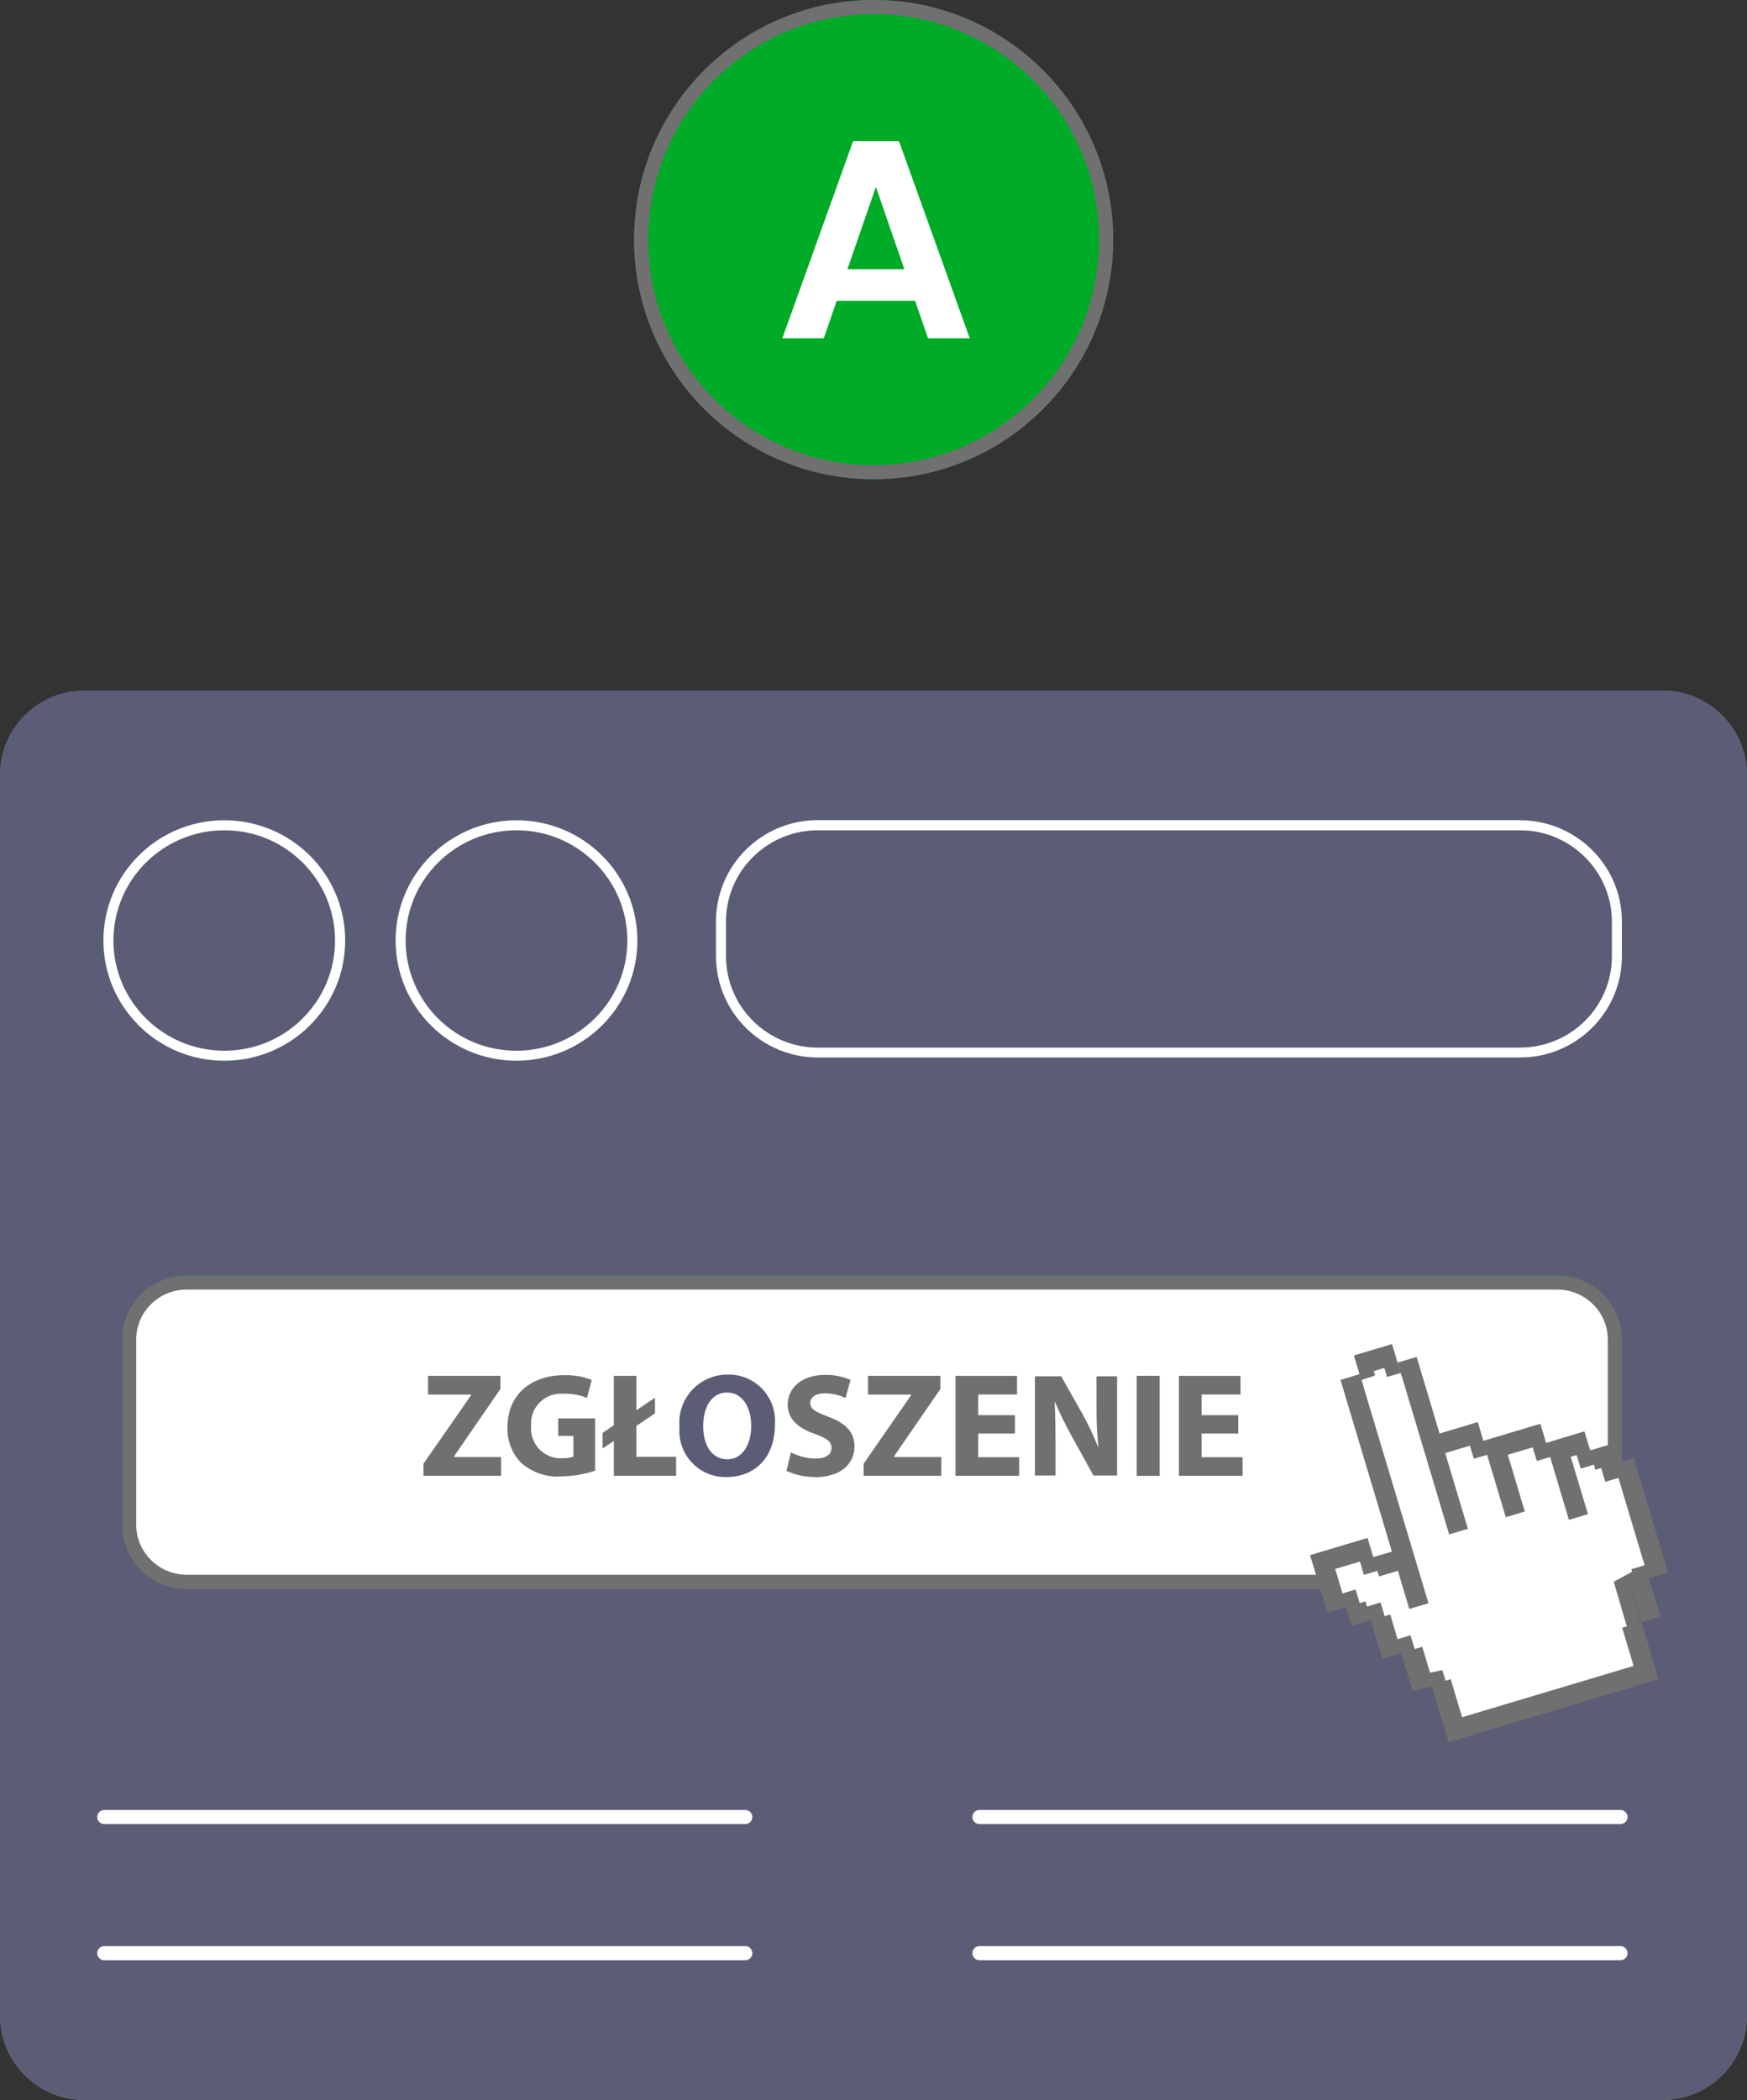 <?xml version="1.0" encoding="UTF-8"?>
<svg id="Warstwa_1" data-name="Warstwa 1" xmlns="http://www.w3.org/2000/svg" viewBox="0 0 124 149">
  <rect x="0" y="0" width="124" height="149" fill="#333333" stroke="none"/>
  <defs>
    <style>
      .cls-1 {
        fill: #5b5d76;
      }

      .cls-1, .cls-2, .cls-3, .cls-4, .cls-5 {
        stroke-width: 0px;
      }

      .cls-2, .cls-6, .cls-7, .cls-8 {
        fill: none;
      }

      .cls-3 {
        fill: #00ab28;
      }

      .cls-6 {
        stroke: #fff;
        stroke-linecap: round;
      }

      .cls-7, .cls-8 {
        stroke: #707070;
      }

      .cls-4 {
        fill: #707070;
      }

      .cls-9 {
        isolation: isolate;
      }

      .cls-5 {
        fill: #fff;
      }

      .cls-8 {
        stroke-miterlimit: 4;
        stroke-width: 1px;
      }
    </style>
  </defs>
  <g id="zarejestruj">
    <g id="Group_1359" data-name="Group 1359">
      <g id="Path_2850" data-name="Path 2850">
        <path class="cls-1" d="M118.01,148.5H5.99c-3.02,0-5.49-2.46-5.49-5.48V54.98c0-3.02,2.47-5.48,5.49-5.48h112.02c3.02,0,5.48,2.46,5.49,5.48v88.04c0,3.02-2.47,5.48-5.49,5.48Z"/>
        <path class="cls-4" d="M118.01,148h0c2.75,0,4.98-2.23,4.99-4.98V54.98c0-2.75-2.24-4.98-4.99-4.98H5.99c-2.75,0-4.99,2.24-4.99,4.98v88.04c0,2.75,2.25,4.98,4.99,4.98h112.02M5.99,149c-3.3,0-5.98-2.67-5.99-5.98V54.98c0-3.3,2.69-5.98,5.99-5.98h112.02c3.3,0,5.98,2.68,5.99,5.98v88.04c0,3.3-2.69,5.98-5.99,5.98H5.99Z"/>
      </g>
      <g id="Path_2851" data-name="Path 2851">
        <path class="cls-2" d="M5.99,149C2.69,149,0,146.33,0,143.02V54.98c0-3.3,2.69-5.98,5.99-5.98h112.02c3.3,0,5.98,2.68,5.99,5.98v88.04c0,3.3-2.69,5.98-5.99,5.98H5.99Z"/>
        <path class="cls-1" d="M118.01,146h0c1.65,0,2.99-1.34,2.99-2.98V54.99c0-1.64-1.34-2.98-2.99-2.99H5.99c-1.65,0-2.99,1.34-2.99,2.99v88.03c0,1.65,1.35,2.98,2.99,2.98h112.02M5.99,149c-3.3,0-5.98-2.67-5.99-5.98V54.98c0-3.3,2.69-5.98,5.99-5.98h112.02c3.3,0,5.98,2.68,5.99,5.98v88.04c0,3.3-2.69,5.98-5.99,5.98H5.99Z"/>
      </g>
      <g id="Path_2852" data-name="Path 2852">
        <path class="cls-2" d="M58.05,58.2h49.84c3.98-.01,7.22,3.2,7.23,7.18h0v2.46c-.01,3.98-3.25,7.2-7.23,7.19h-49.84c-3.98.01-7.22-3.21-7.23-7.18h0v-2.46c0-3.98,3.24-7.2,7.22-7.19,0,0,0,0,0,0h0ZM24.5,66.73c0,4.74-3.84,8.58-8.58,8.58-4.74,0-8.57-3.84-8.58-8.58h0c.01-4.72,3.85-8.54,8.57-8.53h0c4.72-.02,8.56,3.8,8.58,8.52,0,0,0,0,0,0ZM45.25,66.73c.02,4.74-3.8,8.6-8.53,8.62-4.74.02-8.6-3.8-8.62-8.53-.02-4.74,3.8-8.6,8.53-8.62.01,0,.03,0,.04,0,4.72-.01,8.56,3.8,8.58,8.53,0,0,0,0,0,0h0Z"/>
        <path class="cls-5" d="M15.92,58.91c-4.34,0-7.87,3.51-7.87,7.82,0,4.31,3.53,7.82,7.87,7.82,2.1,0,4.08-.81,5.56-2.29,1.48-1.48,2.3-3.44,2.3-5.53,0-2.09-.82-4.05-2.3-5.53-1.49-1.48-3.46-2.29-5.56-2.29h0M58.05,58.91c-1.74,0-3.38.68-4.61,1.9-1.23,1.22-1.91,2.85-1.91,4.58v2.46c0,3.57,2.92,6.48,6.52,6.48h49.84c1.74,0,3.38-.68,4.61-1.9,1.23-1.22,1.91-2.85,1.91-4.58v-2.46c0-3.57-2.93-6.48-6.52-6.48h-49.84M36.66,58.91h0c-4.34,0-7.87,3.51-7.87,7.82,0,2.09.82,4.05,2.3,5.53,1.49,1.48,3.46,2.29,5.57,2.29,4.34,0,7.87-3.51,7.87-7.82,0-4.31-3.53-7.82-7.87-7.82M107.89,58.2c3.99,0,7.23,3.22,7.23,7.18v2.46c0,3.97-3.23,7.19-7.23,7.19h-49.84c-3.99,0-7.23-3.22-7.23-7.19v-2.46c0-3.97,3.23-7.19,7.22-7.19h49.84ZM15.92,58.2h0c4.74,0,8.58,3.82,8.58,8.53,0,4.71-3.84,8.53-8.58,8.53h0c-4.74,0-8.58-3.82-8.58-8.53h0c0-4.71,3.84-8.53,8.58-8.53ZM36.66,58.2c4.74,0,8.58,3.82,8.58,8.53,0,4.71-3.84,8.53-8.58,8.53h0c-4.74,0-8.58-3.82-8.58-8.53,0-4.71,3.84-8.52,8.58-8.53Z"/>
      </g>
      <path id="Path_2853" data-name="Path 2853" class="cls-5" d="M7.4,128.92h45.5M69.52,128.92h45.5M7.4,138.58h45.5M69.52,138.58h45.5"/>
      <path id="Path_2854" data-name="Path 2854" class="cls-6" d="M7.4,128.92h45.5M69.52,128.92h45.5M7.4,138.58h45.5M69.52,138.58h45.5"/>
      <g id="Path_2855" data-name="Path 2855">
        <path class="cls-5" d="M110.56,112.24H13.23c-2.23,0-4.05-1.82-4.06-4.03v-13.17c0-2.22,1.83-4.03,4.06-4.03h97.33c2.23,0,4.05,1.82,4.06,4.03v13.16c0,2.22-1.83,4.03-4.06,4.04h0Z"/>
        <path class="cls-4" d="M110.56,111.74c1.96,0,3.56-1.59,3.56-3.54v-13.16c0-1.94-1.6-3.53-3.56-3.54H13.23c-1.96,0-3.56,1.59-3.56,3.53v13.16c0,1.94,1.6,3.53,3.56,3.54h97.33M110.56,112.74H13.23c-2.51,0-4.55-2.03-4.56-4.53v-13.17c0-2.5,2.05-4.53,4.56-4.53h97.33c2.51,0,4.55,2.03,4.56,4.53v13.16c0,2.5-2.04,4.53-4.56,4.54Z"/>
      </g>
      <g id="Path_2856" data-name="Path 2856">
        <path class="cls-1" d="M35.06,104.21h-4.5v-.21l3.29-4.73.09-.13v-.7h-3.06v-.33h4.14v.27l-3.21,4.66-.09.13v.69h3.35v.33Z"/>
        <path class="cls-4" d="M35.56,104.71h-5.5v-.86l3.38-4.86v-.04h-3.06v-1.33h5.14v.93l-3.3,4.79v.04h3.35v1.33Z"/>
      </g>
      <g id="Path_2857" data-name="Path 2857">
        <path class="cls-1" d="M39.59,104.27c-.82,0-1.61-.29-2.24-.83-.57-.57-.87-1.36-.83-2.17h0s0-.02,0-.02c0-.98.34-1.79.98-2.34.62-.55,1.5-.84,2.54-.84h.02s.09,0,.14,0c.41,0,.81.06,1.2.17l-.08.31c-.37-.1-.76-.15-1.15-.15-.04,0-.08,0-.12,0-.07,0-.15,0-.22,0-1.36,0-2.48,1.02-2.61,2.37-.01.13-.02.27,0,.4-.05.68.16,1.34.59,1.87.44.54,1.07.87,1.77.94.08,0,.16.01.25.01.03,0,.07,0,.1,0,.04,0,.08,0,.12,0,.28,0,.56-.05.83-.14l.34-.12v-2.33h-1.08v-.24h1.62v2.84c-.6.17-1.23.26-1.86.27h-.01s-.01,0-.01,0c-.08,0-.17,0-.25,0Z"/>
        <path class="cls-4" d="M39.59,104.77c-.94,0-1.86-.34-2.58-.96-.67-.68-1.03-1.6-.99-2.56.01-2.34,1.72-3.68,4.02-3.68.67-.02,1.33.09,1.96.34l-.34,1.28c-.52-.22-1.08-.32-1.64-.3-1.17-.11-2.21.74-2.32,1.91-.01.12-.01.24,0,.36-.11,1.16.74,2.19,1.9,2.3.1.01.2.01.31,0,.27.02.53-.02.79-.11v-1.47h-1.08v-1.24h2.62v3.71c-.76.25-1.55.39-2.35.4-.1,0-.19.01-.29.01Z"/>
      </g>
      <g id="Path_2858" data-name="Path 2858">
        <path class="cls-1" d="M47.49,104.21h-3.42v-6.08h.6v5.74h2.82v.35Z"/>
        <path class="cls-4" d="M47.99,104.71h-4.42v-2.47l-.8.53v-1.1l.8-.55v-3.5h1.6v2.44l1.32-.89v1.11l-1.32.89v2.19h2.82v1.35Z"/>
      </g>
      <path id="Path_2859" data-name="Path 2859" class="cls-1" d="M55,101.09c0,2.31-1.4,3.71-3.46,3.71-1.81.03-3.3-1.42-3.32-3.23,0-.12,0-.24.01-.35-.16-1.88,1.24-3.52,3.12-3.68h0c.1,0,.21-.01.31-.01,1.81-.04,3.31,1.4,3.35,3.21,0,0,0,0,0,0,0,.12,0,.23-.01.35M49.91,101.19c0,1.38.64,2.35,1.71,2.35s1.7-1.03,1.7-2.39c0-1.26-.61-2.35-1.71-2.35s-1.7,1.03-1.7,2.39"/>
      <g id="Path_2860" data-name="Path 2860">
        <path class="cls-1" d="M57.77,104.29c-.46,0-.93-.08-1.37-.23l.08-.33c.45.16.93.24,1.41.25h0s0,0,0,0c.75,0,1.62-.33,1.62-1.26,0-.85-.78-1.2-1.51-1.46-1.6-.55-1.6-1.34-1.6-1.6,0-.97.87-1.62,2.16-1.62h0s.05,0,.07,0c.38,0,.76.06,1.12.17l-.09.31c-.37-.11-.75-.17-1.13-.17h-.02c-1.05,0-1.52.61-1.52,1.18,0,.84.79,1.14,1.63,1.46,1.33.49,1.5,1.1,1.5,1.63,0,1.06-.88,1.68-2.34,1.68h-.03Z"/>
        <path class="cls-4" d="M57.77,104.79c-.67,0-1.34-.15-1.95-.43l.32-1.31c.55.28,1.15.43,1.76.44.73,0,1.12-.3,1.12-.76,0-.44-.33-.69-1.18-.99-1.17-.4-1.93-1.05-1.93-2.07,0-1.2,1-2.12,2.66-2.12.62-.01,1.23.11,1.8.36l-.36,1.28c-.46-.22-.97-.34-1.48-.33-.69,0-1.02.32-1.02.68,0,.45.4.65,1.31.99,1.24.46,1.83,1.11,1.83,2.1,0,1.18-.91,2.18-2.84,2.18-.01,0-.02,0-.03,0Z"/>
      </g>
      <g id="Path_2861" data-name="Path 2861">
        <path class="cls-1" d="M66.31,104.21h-4.51v-.21l3.28-4.73.09-.13v-.7h-3.06v-.33h4.14v.27l-3.21,4.66-.09.13v.69h3.36v.33Z"/>
        <path class="cls-4" d="M66.81,104.71h-5.51v-.86l3.37-4.86v-.04h-3.06v-1.33h5.14v.93l-3.3,4.79v.04h3.36v1.33Z"/>
      </g>
      <g id="Path_2862" data-name="Path 2862">
        <path class="cls-1" d="M71.84,104.21h-3.52v-6.09h3.37v.32h-2.76v2.47h2.61v.3h-2.61v2.68h2.91v.32Z"/>
        <path class="cls-4" d="M72.34,104.71h-4.52v-7.09h4.37v1.32h-2.76v1.47h2.61v1.3h-2.61v1.68h2.91v1.32Z"/>
      </g>
      <g id="Path_2863" data-name="Path 2863">
        <path class="cls-1" d="M78.78,104.19h-.88l-1.36-2.46c-.44-.79-.85-1.61-1.2-2.44l-.18-.42-.44.15h-.03s-.36.13-.36.13l.02.38c.04.94.06,1.94.06,3.05v1.62h-.46v-6.04h1.07l1.32,2.32c.42.76.8,1.55,1.12,2.35l.13.32h.92l-.06-.55c-.1-.96-.14-1.93-.13-2.88h0v-1.56h.46v6.04Z"/>
        <path class="cls-4" d="M79.28,104.69h-1.67l-1.5-2.72c-.45-.81-.86-1.63-1.22-2.48h-.03c.04.94.06,1.93.06,3.08v2.12h-1.46v-7.04h1.86l1.46,2.58c.44.78.82,1.58,1.15,2.41h.03c-.1-.97-.14-1.95-.13-2.93v-2.06h1.46v7.04Z"/>
      </g>
      <g id="Rectangle_1429" data-name="Rectangle 1429">
        <rect class="cls-1" x="80.69" y="97.63" width="1.61" height="7.08"/>
        <rect class="cls-7" x="81.19" y="98.13" width=".61" height="6.08"/>
      </g>
      <g id="Path_2864" data-name="Path 2864">
        <path class="cls-1" d="M87.7,104.21h-3.52v-6.09h3.37v.32h-2.76v2.47h2.6v.3h-2.6v2.68h2.91v.32Z"/>
        <path class="cls-4" d="M88.2,104.71h-4.52v-7.09h4.37v1.32h-2.76v1.47h2.6v1.3h-2.6v1.68h2.91v1.32Z"/>
      </g>
      <g id="Path_2865" data-name="Path 2865">
        <path class="cls-5" d="M103.17,122.99l-.26-.87-.77-2.59-.13-.44-.45.09-.94.19-.71-2.25-.15-.47-.47.14-.84.25-.67-2.24-.14-.48-.48.14-.89.27-.26-.86-.14-.48-.48.14-.84.25-.93-3.11.86-.26,2.24-.67.26.88.14.48.48-.14,1.34-.4.48-.14-.14-.48-3.51-11.7.87-.26-.11-.06.57-.18-.37-1.23,1.72-.51.47,1.55.96-.28-.07-.23.39-.12,1.48,4.96.14.48.48-.14,2.24-.67.26.85.14.48.48-.14,1.35-.4,2.22-.67.26.88.14.48.48-.14,1.34-.41.89-.27.26.87.14.48.48-.14.87-.26.26.86.14.48.48-.14.88-.26,2.14,7.16-.88.26-.48.14.14.48.66,2.22-.38.11-.58-1.93-.18-.59-.54.3-.04.02-.35.19.11.39.71,2.41.14.47.06-.02.67,2.24.26.87-13.92,4.17Z"/>
        <path class="cls-4" d="M103.5,122.37l12.96-3.88-.65-2.16-.06.02-1.21-4.12,1.3-.71-.05-.18,1.36-.41-1.85-6.2-1.36.41-.4-1.34-1.34.4-.41-1.35-.41.12-2.3.69-.41-1.36-1.75.52-2.31.68-.4-1.33-2.72.82-1.62-5.44-.38.11-.07-.24-.97.28-.32-1.07-.76.23.23.74-.97.31.17.56-.39.12,3.65,12.18-3.25.97-.41-1.36-2.14.64.64,2.15,1.32-.39.4,1.33,1.37-.41.81,2.72,1.31-.39.87,2.76,1.4-.29,1.15,3.86M102.83,123.61l-.41-1.35-.77-2.59-1.38.28-.84-2.68-1.32.39-.81-2.72-1.37.41-.4-1.34-1.32.39-1.22-4.06,1.34-.4,2.72-.81.41,1.36,1.34-.4-3.65-12.18,1.35-.41.13.38-.52-1.71,2.68-.8.61,2.02-.2-.71,1.34-.4,1.62,5.44,2.72-.82.4,1.33,1.35-.4,2.7-.81.41,1.36,1.35-.41,1.37-.41.41,1.35,1.34-.4.4,1.34,1.35-.41,2.43,8.12-1.36.41.81,2.7-1.34.4,1.22,4.06-14.88,4.46ZM115.77,112.68l-.04.02.71,2.41.06-.02-.72-2.41Z"/>
      </g>
      <g id="Path_2866" data-name="Path 2866">
        <path class="cls-1" d="M103.2,108.24l-3.35-11.19.38-.11,1.49,4.96.14.48.48-.14,2.23-.67.11.37-2.24.68-.48.14.14.48,1.47,4.89-.38.11Z"/>
        <path class="cls-4" d="M102.86,108.87l-3.64-12.15,1.34-.4,1.63,5.44,2.71-.81.4,1.33-2.72.82,1.61,5.37-1.34.4Z"/>
      </g>
      <g id="Path_2867" data-name="Path 2867">
        <path class="cls-1" d="M107.22,107.03l-1.32-4.42.87-.26,2.22-.67.12.39-2.22.67-.48.14.14.48,1.06,3.54-.39.12Z"/>
        <path class="cls-4" d="M106.88,107.65l-1.61-5.37,4.05-1.22.4,1.35-2.7.81,1.21,4.02-1.35.41Z"/>
      </g>
      <g id="Path_2868" data-name="Path 2868">
        <path class="cls-1" d="M111.69,107.21l-1.34-4.46.87-.26.89-.27.12.39-.88.26-.48.14.14.48,1.08,3.6-.4.12Z"/>
        <path class="cls-4" d="M112.45,101.6l.4,1.35-1.36.41,1.22,4.07-1.35.41-1.62-5.42,1.35-.4,1.37-.41Z"/>
      </g>
      <g id="Path_2869" data-name="Path 2869">
        <path class="cls-1" d="M98.48,117.05l-.53-1.76.4-.12.52,1.76-.4.12ZM96.29,114.74l-.11-.38.42-.12.11.38-.42.13ZM94.57,113.8l-.93-3.11.86-.26,2.24-.67.12.4-2.23.67-.48.14.14.48.67,2.22-.39.12ZM100.37,113.53l-.67-2.23-.14-.48-.48.14-.86.26-.12-.39.86-.26.48-.14-.14-.48-3.51-11.7.39-.12,4.58,15.27-.4.12Z"/>
        <path class="cls-4" d="M96.52,97.52l4.87,16.23-1.36.41-.81-2.71-1.34.4-.41-1.34-2.7.81.81,2.7,1.34-.4.4,1.34,1.36-.41.8,2.72-1.35.4-.82-2.72-1.36.41-.4-1.34-1.32.39-1.22-4.06,1.34-.4,2.72-.81.41,1.36,1.34-.4-3.65-12.18,1.35-.41Z"/>
      </g>
      <g id="Path_2870" data-name="Path 2870">
        <path class="cls-5" d="M100.75,119.33l-.52-1.74.39-.12.52,1.75-.39.12Z"/>
        <path class="cls-4" d="M100.95,116.84l.81,2.71-1.35.4-.81-2.7,1.35-.41Z"/>
      </g>
      <g id="Path_2871" data-name="Path 2871">
        <path class="cls-1" d="M103.17,122.98l-.26-.87-.66-2.22.4-.12.66,2.22.14.48.48-.14,12.17-3.64.48-.14-.14-.48-.67-2.23.4-.12.67,2.23.26.87-13.92,4.17ZM116.82,114.47l-.52-1.74.4-.12.52,1.74-.39.12ZM117.35,111.37l-2.14-7.16.41-.12,2.15,7.16-.42.12ZM113.58,103.66l-.12-.39.4-.12.12.39-.4.12Z"/>
        <path class="cls-4" d="M114.2,102.53l.4,1.34,1.35-.41,2.43,8.11-1.36.41.81,2.7-1.34.4.81,2.71.4,1.35-14.87,4.46-.41-1.35-.81-2.7,1.36-.41.81,2.7,12.17-3.64-.81-2.71,1.34-.4-.81-2.7,1.34-.4-2.43-8.11-1.34.4-.4-1.34,1.36-.41Z"/>
      </g>
      <g id="Rectangle_1430" data-name="Rectangle 1430">
        <rect class="cls-1" x="96.27" y="95.79" width="2.8" height="1.4" transform="translate(-23.53 31.99) rotate(-16.63)"/>
        <rect class="cls-8" x="96.77" y="96.29" width="1.8" height=".4" transform="translate(-23.53 31.99) rotate(-16.63)"/>
      </g>
    </g>
    <g id="Group_1364" data-name="Group 1364">
      <g id="Ellipse_104" data-name="Ellipse 104">
        <circle class="cls-3" cx="62.01" cy="17" r="17"/>
        <circle class="cls-7" cx="62.01" cy="17" r="16.5"/>
      </g>
      <g id="A" class="cls-9">
        <g class="cls-9">
          <path class="cls-5" d="M64.95,21.34h-5.56l-.92,2.66h-2.94l5.02-13.98h3.26l5.02,13.98h-2.96l-.92-2.66ZM64.19,19.1l-2.02-5.84-2.02,5.84h4.04Z"/>
        </g>
      </g>
    </g>
  </g>
</svg>